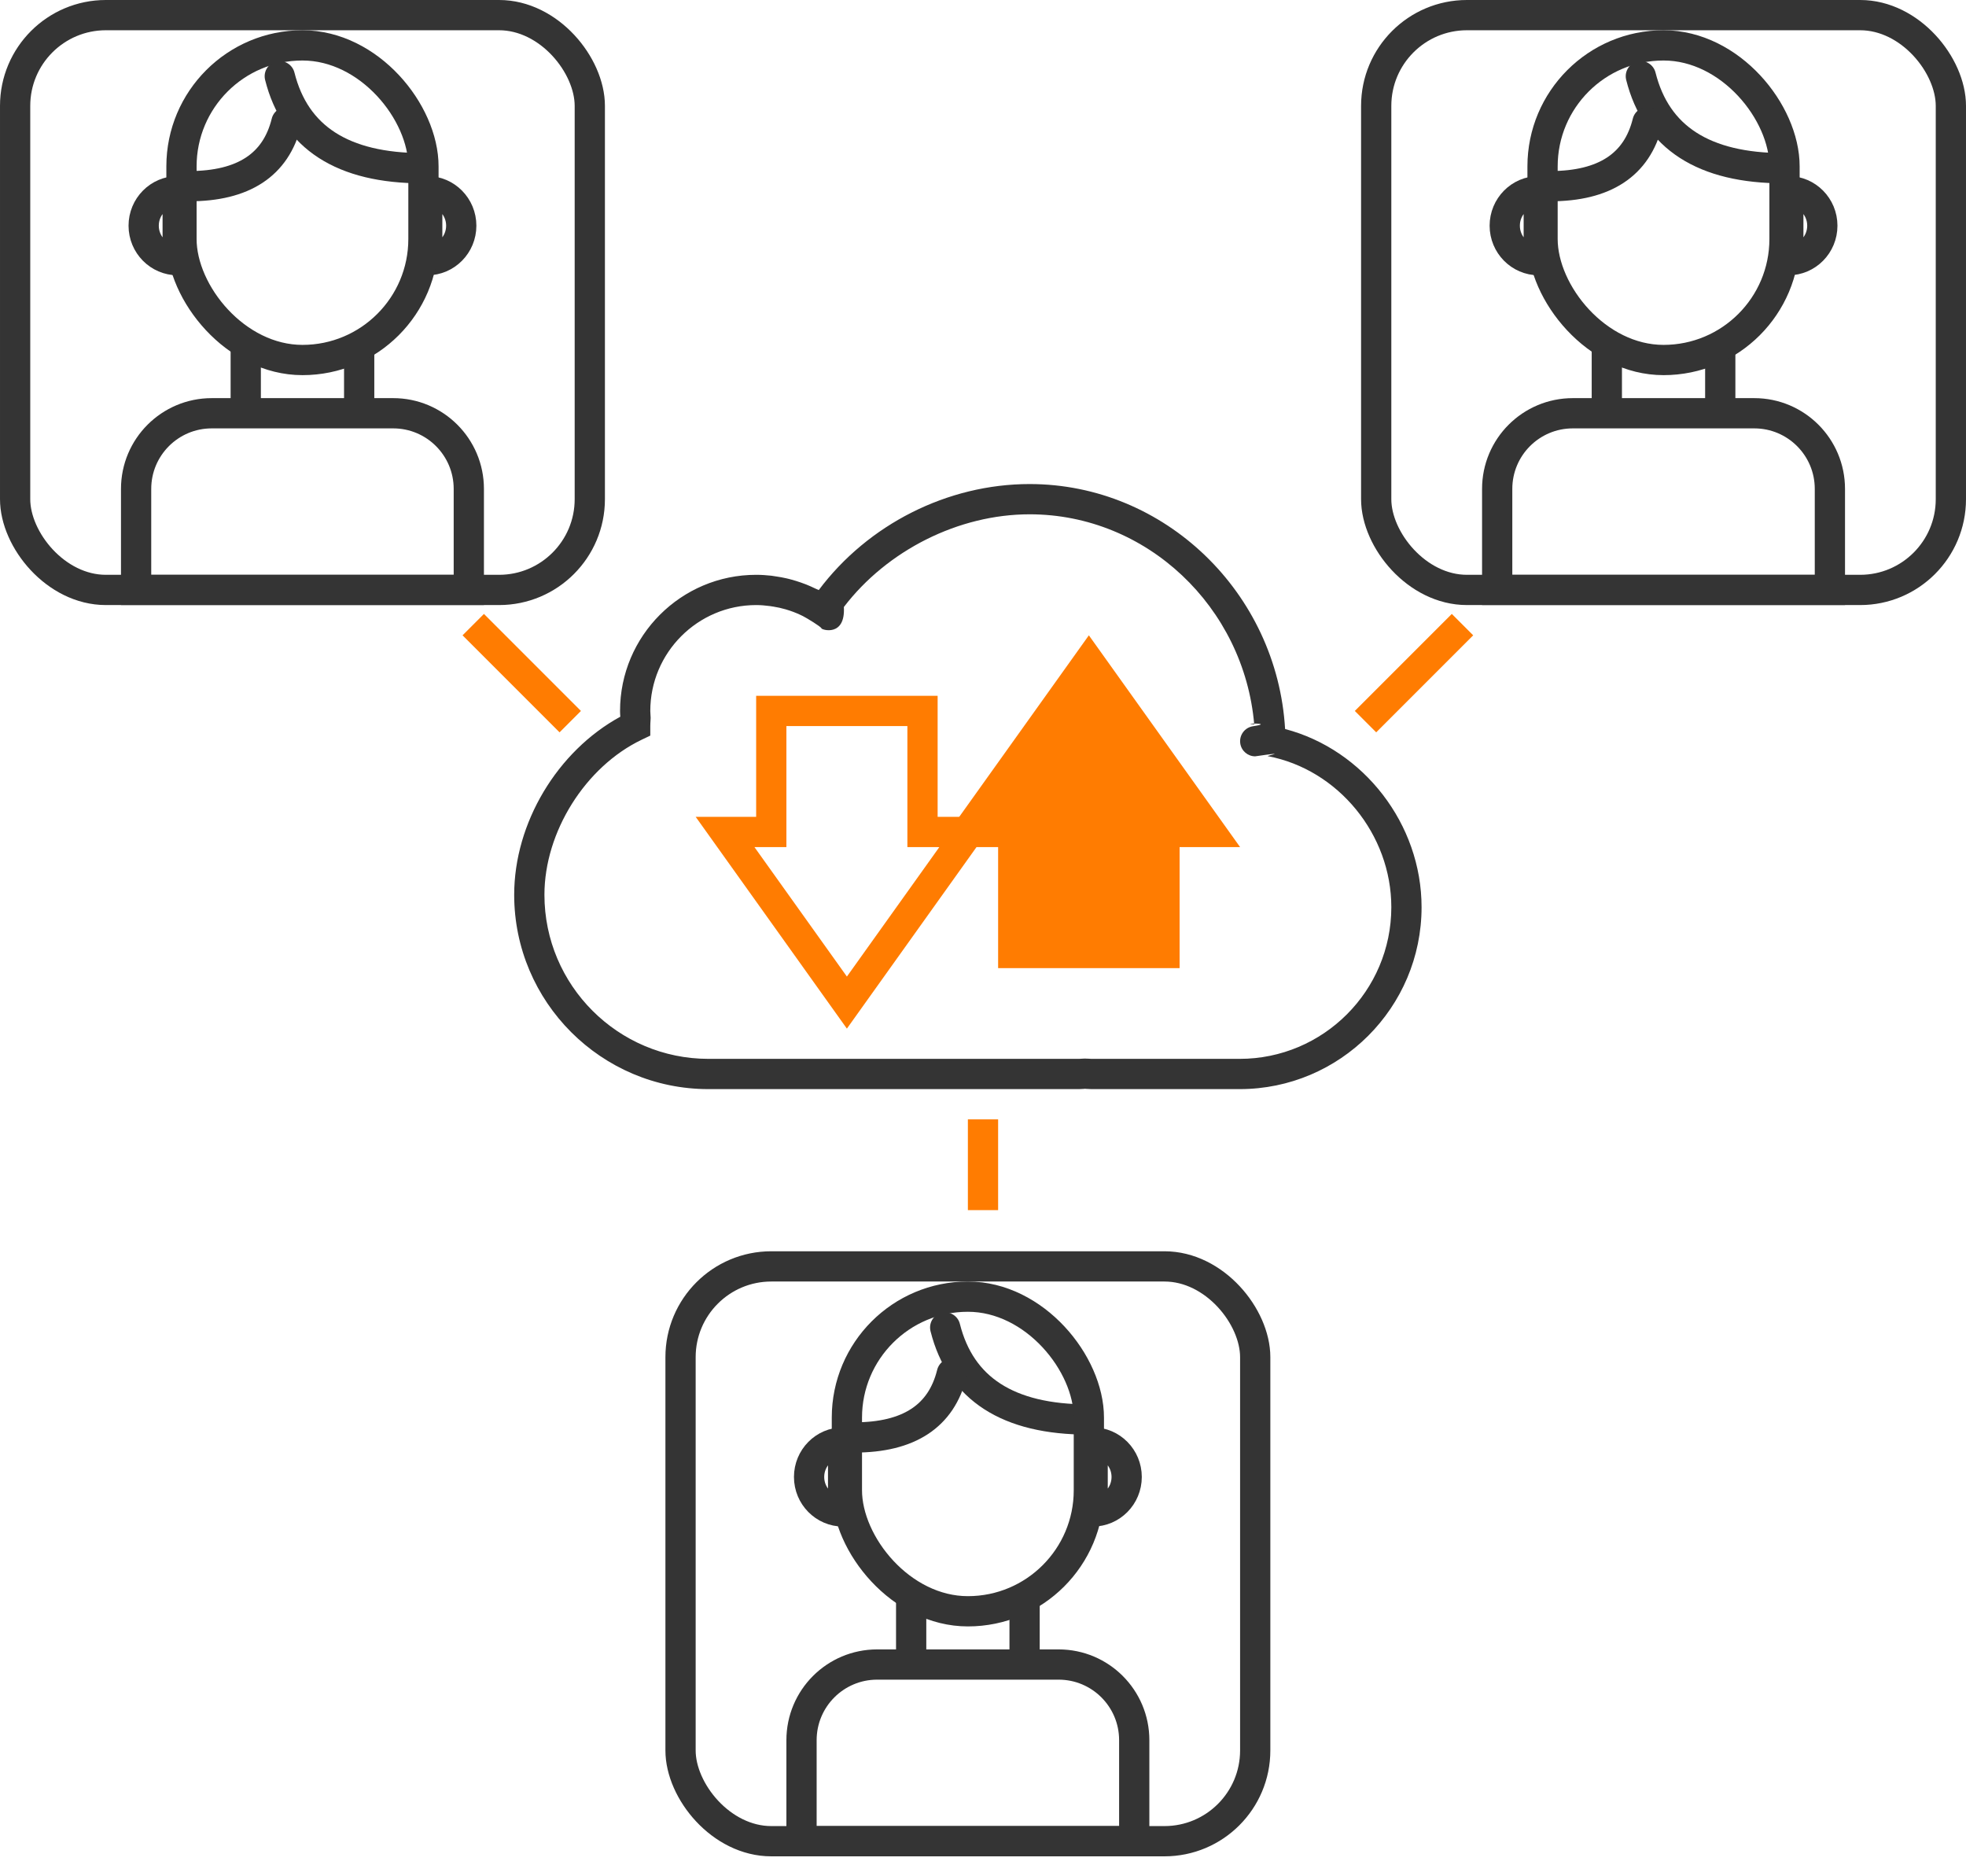 <?xml version="1.0" encoding="UTF-8"?> <svg xmlns="http://www.w3.org/2000/svg" xmlns:xlink="http://www.w3.org/1999/xlink" width="65px" height="62px" viewBox="0 0 65 62"><!-- Generator: Sketch 52 (66869) - http://www.bohemiancoding.com/sketch --><title>Team share</title><desc>Created with Sketch.</desc><g id="Page-1" stroke="none" stroke-width="1" fill="none" fill-rule="evenodd"><g id="team-share-copy" transform="translate(-3, -3)"><g id="Team-share" transform="translate(3, 3)"><path d="M42.488,24.097 C42.224,19.597 38.514,16 34.042,16 C31.328,16 28.698,17.331 27.07,19.504 C27.032,19.485 26.992,19.471 26.954,19.453 C26.855,19.405 26.755,19.36 26.652,19.319 C26.596,19.296 26.538,19.276 26.481,19.256 C26.38,19.22 26.276,19.189 26.172,19.16 C26.114,19.145 26.057,19.128 25.999,19.116 C25.887,19.09 25.771,19.07 25.655,19.053 C25.605,19.046 25.555,19.035 25.505,19.03 C25.338,19.012 25.171,19 25,19 C22.518,19 20.5,21.018 20.5,23.5 C20.5,23.564 20.504,23.626 20.508,23.689 L20.508,23.691 C18.428,24.825 17,27.2 17,29.577 C17,33.118 19.881,36 23.422,36 L35.676,36 C35.728,36 35.78,35.997 35.832,35.993 L35.863,35.989 L35.93,35.993 C35.981,35.997 36.032,36 36.084,36 L40.986,36 C44.302,36 47,33.302 47,29.986 C47,27.241 45.087,24.78 42.488,24.097 Z M40.986,35 L36.084,35 C36.055,35 36.026,34.998 35.998,34.995 L35.862,34.99 L35.763,34.995 C35.734,34.998 35.706,35 35.676,35 L23.422,35 C20.433,35 18,32.568 18,29.577 C18,27.5 19.352,25.344 21.216,24.451 L21.5,24.315 L21.5,24 C21.5,23.936 21.504,23.872 21.508,23.807 L21.512,23.727 L21.506,23.622 C21.503,23.581 21.5,23.541 21.5,23.5 C21.5,21.57 23.07,20 25,20 C25.154,20 25.307,20.014 25.459,20.034 C25.497,20.038 25.537,20.045 25.575,20.052 C25.709,20.073 25.84,20.102 25.97,20.14 C26.165,20.197 26.304,20.252 26.44,20.314 C26.476,20.33 26.51,20.348 26.545,20.364 C26.665,20.424 27.151,20.719 27.159,20.77 C27.167,20.82 27.956,21.061 27.9,20.064 C29.334,18.189 31.694,17 34.042,17 C37.915,17 41.131,20.067 41.467,23.944 C40.956,23.908 42.191,23.89 41.425,24.006 C41.152,24.047 40.965,24.302 41.006,24.576 C41.044,24.823 41.257,25 41.499,25 C42.688,24.826 41.849,24.984 41.917,24.994 C44.245,25.436 46,27.581 46,29.986 C46,32.751 43.751,35 40.986,35 Z" id="Shape" fill="#343434" fill-rule="nonzero"></path><polygon id="Combined-Shape-Copy-3" stroke="#FF7C01" points="30.5 23.5 25.5 23.5 25.5 27.5 23.972 27.5 28 33.14 32.028 27.5 30.5 27.5"></polygon><polygon id="Combined-Shape-Copy-3" fill="#FF7C01" fill-rule="nonzero" points="33 28 33 32 39 32 39 28 41 28 36 21 31 28"></polygon><path d="M16,21 L18.5,23.5" id="Line" stroke="#FF7C01" stroke-linecap="square"></path><path d="M45.5,21 L48,23.5" id="Line" stroke="#FF7C01" stroke-linecap="square" transform="translate(46.75, 22.25) scale(-1, 1) translate(-46.75, -22.25) "></path><path d="M32.5,37.5 L32.5,39.5" id="Line-2" stroke="#FF7C01" stroke-linecap="square"></path><g id="people" stroke="#343434"><path d="M4.5,19.5 L15.5,19.5 L15.5,16.16 C15.5,14.779 14.381,13.66 13,13.66 L7,13.66 C5.619,13.66 4.5,14.779 4.5,16.16 L4.5,19.5 Z" id="Rectangle-4-Copy"></path><path d="M8.125,12.02 L8.125,13.54" id="Line-4-Copy-2" stroke-linecap="square"></path><path d="M11.875,12.02 L11.875,13.54" id="Line-4-Copy-3" stroke-linecap="square"></path><path d="M9.25,2.52 C9.759,4.547 11.332,5.56 13.969,5.56" id="Path-2" stroke-linecap="round" stroke-linejoin="round"></path><path d="M6.25,4.04 C6.597,5.449 7.67,6.154 9.469,6.154" id="Path-2" stroke-linecap="round" stroke-linejoin="round" transform="translate(7.86, 5.097) scale(-1, 1) translate(-7.86, -5.097) "></path><path d="M5.875,8.6 C5.875,8.276 5.875,6.667 5.875,6.32 C5.254,6.32 4.75,6.83 4.75,7.46 C4.75,8.09 5.254,8.6 5.875,8.6 Z" id="Oval-3-Copy-5"></path><path d="M14.125,8.6 C14.746,8.6 15.25,8.09 15.25,7.46 C15.25,6.83 14.746,6.32 14.125,6.32 C14.125,6.976 14.125,7.943 14.125,8.6 Z" id="Oval-3-Copy-6"></path><rect id="Rectangle-5-Copy" x="6" y="1.5" width="8" height="10.4" rx="4"></rect><rect id="Rectangle-4-Copy-2" x="0.5" y="0.5" width="19" height="19" rx="3"></rect></g><g id="people" transform="translate(45, 0)" stroke="#343434"><path d="M4.5,19.5 L15.5,19.5 L15.5,16.16 C15.5,14.779 14.381,13.66 13,13.66 L7,13.66 C5.619,13.66 4.5,14.779 4.5,16.16 L4.5,19.5 Z" id="Rectangle-4-Copy"></path><path d="M8.125,12.02 L8.125,13.54" id="Line-4-Copy-2" stroke-linecap="square"></path><path d="M11.875,12.02 L11.875,13.54" id="Line-4-Copy-3" stroke-linecap="square"></path><path d="M9.25,2.52 C9.759,4.547 11.332,5.56 13.969,5.56" id="Path-2" stroke-linecap="round" stroke-linejoin="round"></path><path d="M6.25,4.04 C6.597,5.449 7.67,6.154 9.469,6.154" id="Path-2" stroke-linecap="round" stroke-linejoin="round" transform="translate(7.86, 5.097) scale(-1, 1) translate(-7.86, -5.097) "></path><path d="M5.875,8.6 C5.875,8.276 5.875,6.667 5.875,6.32 C5.254,6.32 4.75,6.83 4.75,7.46 C4.75,8.09 5.254,8.6 5.875,8.6 Z" id="Oval-3-Copy-5"></path><path d="M14.125,8.6 C14.746,8.6 15.25,8.09 15.25,7.46 C15.25,6.83 14.746,6.32 14.125,6.32 C14.125,6.976 14.125,7.943 14.125,8.6 Z" id="Oval-3-Copy-6"></path><rect id="Rectangle-5-Copy" x="6" y="1.5" width="8" height="10.4" rx="4"></rect><rect id="Rectangle-4-Copy-2" x="0.5" y="0.5" width="19" height="19" rx="3"></rect></g><g id="people" transform="translate(22, 41.36)" stroke="#343434"><path d="M4.5,19.5 L15.5,19.5 L15.5,16.16 C15.5,14.779 14.381,13.66 13,13.66 L7,13.66 C5.619,13.66 4.5,14.779 4.5,16.16 L4.5,19.5 Z" id="Rectangle-4-Copy"></path><path d="M8.125,12.02 L8.125,13.54" id="Line-4-Copy-2" stroke-linecap="square"></path><path d="M11.875,12.02 L11.875,13.54" id="Line-4-Copy-3" stroke-linecap="square"></path><path d="M9.25,2.52 C9.759,4.547 11.332,5.56 13.969,5.56" id="Path-2" stroke-linecap="round" stroke-linejoin="round"></path><path d="M6.25,4.04 C6.597,5.449 7.67,6.154 9.469,6.154" id="Path-2" stroke-linecap="round" stroke-linejoin="round" transform="translate(7.86, 5.097) scale(-1, 1) translate(-7.86, -5.097) "></path><path d="M5.875,8.6 C5.875,8.276 5.875,6.667 5.875,6.32 C5.254,6.32 4.75,6.83 4.75,7.46 C4.75,8.09 5.254,8.6 5.875,8.6 Z" id="Oval-3-Copy-5"></path><path d="M14.125,8.6 C14.746,8.6 15.25,8.09 15.25,7.46 C15.25,6.83 14.746,6.32 14.125,6.32 C14.125,6.976 14.125,7.943 14.125,8.6 Z" id="Oval-3-Copy-6"></path><rect id="Rectangle-5-Copy" x="6" y="1.5" width="8" height="10.4" rx="4"></rect><rect id="Rectangle-4-Copy-2" x="0.5" y="0.5" width="19" height="19" rx="3"></rect></g></g></g></g></svg> 